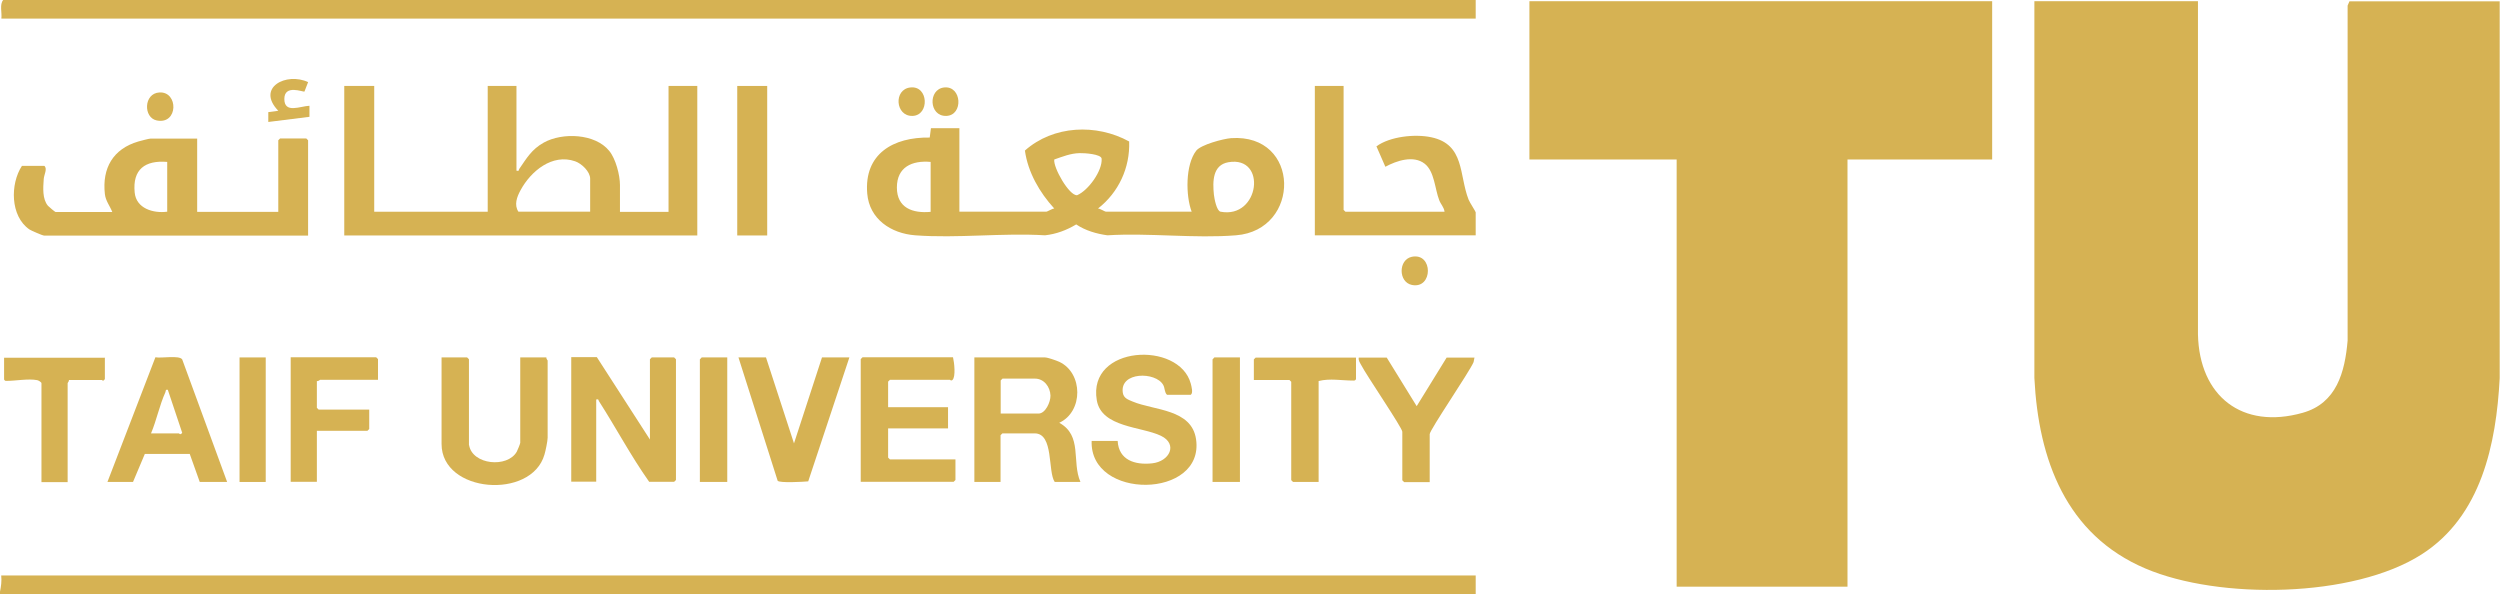 <?xml version="1.0" encoding="UTF-8"?><svg id="Layer_1" xmlns="http://www.w3.org/2000/svg" viewBox="0 0 165.21 39.26"><defs><style>.cls-1{fill:#d6b253;}</style></defs><path class="cls-1" d="M0,39.1c.07-.35.12-.69.08-1.07h97.44v1.23H0c0-.05,0-.12,0-.16Z"/><path class="cls-1" d="M145.25.08v22.02c.09,4.08,2.92,6.31,6.92,5.18,2.24-.63,2.79-2.68,2.97-4.77V.37s.12-.28.12-.28h9.93v24.9c-.23,4.37-1.22,9.12-5.15,11.64-4.52,2.9-13.4,3.01-18.26.94-5.25-2.23-7.07-7.2-7.34-12.59V.08h10.8Z"/><polygon class="cls-1" points="131.65 .08 131.65 10.54 122.09 10.54 122.09 38.77 110.8 38.77 110.8 10.54 101.07 10.54 101.07 .08 131.65 .08"/><path class="cls-1" d="M97.52,0v1.23H.09c.05-.39-.13-.93.12-1.23h97.31Z"/><path class="cls-1" d="M63.4,8.48v5.51h5.73c.1,0,.4-.21.54-.21-.97-1.06-1.74-2.39-1.94-3.83,1.88-1.67,4.72-1.79,6.89-.6.06,1.74-.7,3.37-2.06,4.43.14,0,.44.21.54.21h5.65c-.4-1.06-.42-3.1.3-4.03.31-.4,1.79-.79,2.3-.83,4.61-.32,4.64,6.08.33,6.42-2.73.22-5.74-.17-8.5,0-.72-.1-1.45-.31-2.06-.72-.63.38-1.32.64-2.06.72-2.79-.17-5.82.21-8.58,0-1.6-.12-3.03-1.07-3.17-2.76-.22-2.63,1.73-3.74,4.13-3.7l.08-.62h1.9ZM69.67,10.54c-.08.53.99,2.41,1.51,2.36.74-.31,1.68-1.62,1.62-2.41-.02-.31-1.15-.38-1.45-.37-.6.01-1.13.23-1.68.42ZM61.5,10.7c-1.23-.11-2.23.34-2.23,1.69,0,1.35,1.04,1.72,2.23,1.61v-3.29ZM81.18,10.72c-1.05.18-1.05,1.27-.96,2.15.03.26.18,1.07.44,1.12,2.59.49,3.09-3.71.52-3.27Z"/><path class="cls-1" d="M24.73,5.68v8.31h7.5V5.68h1.9v5.6c.2.04.13-.03.18-.11.49-.71.82-1.3,1.63-1.75,1.23-.68,3.39-.6,4.32.55.43.52.71,1.6.71,2.26v1.77h3.21V5.68h1.9v9.88h-23.33V5.68h1.98ZM39,13.99v-2.18c0-.47-.56-1-.99-1.15-1.51-.53-2.93.65-3.61,1.91-.24.44-.44.97-.14,1.42h4.74Z"/><path class="cls-1" d="M13.03,9.14v4.86h5.36v-4.73l.12-.12h1.73l.12.12v6.3H2.93c-.12,0-.85-.32-.99-.41-1.27-.88-1.27-3.01-.49-4.2h1.48c.22.19-.02.58-.04.87-.04.58-.1,1.32.28,1.77.05.06.47.41.5.41h3.75c-.16-.41-.44-.73-.49-1.19-.19-1.71.54-2.98,2.21-3.47.15-.04.7-.19.8-.19h3.09ZM11.05,10.7c-1.46-.12-2.3.49-2.15,2.02.1,1.06,1.23,1.39,2.15,1.27v-3.29Z"/><path class="cls-1" d="M88.79,5.68v8.19l.12.12h6.55c-.03-.29-.25-.49-.35-.76-.29-.74-.31-1.9-.96-2.41-.74-.58-1.86-.2-2.6.2l-.59-1.35c.89-.65,2.54-.83,3.62-.6,2.23.47,1.83,2.49,2.47,4.12.08.2.47.79.47.84v1.52h-10.63V5.68h1.9Z"/><path class="cls-1" d="M42.95,29.05v-5.31l.12-.12h1.48l.12.12v7.98l-.12.12h-1.65c-1.21-1.71-2.19-3.57-3.32-5.33-.05-.08,0-.15-.18-.11v5.43h-1.65v-8.23h1.69l3.5,5.43Z"/><path class="cls-1" d="M71.39,31.85h-1.69c-.47-.68-.05-3.21-1.32-3.21h-2.14l-.12.12v3.09h-1.73v-8.23h4.66c.18,0,.75.2.95.29,1.58.74,1.6,3.29,0,4.03,1.55.85.81,2.56,1.4,3.91ZM66.12,27.33h2.51c.46,0,.8-.77.79-1.19-.02-.57-.42-1.12-1.03-1.12h-2.14l-.12.12v2.18Z"/><path class="cls-1" d="M62.98,23.62c.08.32.19,1.29-.04,1.49-.1.08-.14-.01-.17-.01h-3.96l-.12.12v1.69h3.96v1.4h-3.96v1.93l.12.12h4.33v1.36l-.12.12h-6.14v-8.11l.12-.12h5.98Z"/><path class="cls-1" d="M72.13,29.14h1.73c.07,1.27,1.15,1.6,2.27,1.48,1.16-.12,1.73-1.27.59-1.82-1.28-.62-3.93-.54-4.24-2.35-.62-3.65,5.45-3.93,6.21-1.1.05.2.17.62,0,.74h-1.57c-.18-.18-.13-.44-.25-.65-.49-.89-2.89-.89-2.67.52.06.36.35.45.66.58,1.41.59,3.89.48,4.18,2.49.57,3.95-7.05,4.04-6.9.1Z"/><path class="cls-1" d="M31,29.42c.22,1.3,2.53,1.52,3.15.43.05-.09.23-.53.23-.59v-5.64h1.73c-.03.08.08.18.08.21v5.1c0,.2-.14.89-.21,1.11-.86,3-6.8,2.55-6.8-.7v-5.72h1.69l.12.12v5.68Z"/><path class="cls-1" d="M15.01,31.85h-1.81l-.66-1.85h-2.97s-.78,1.85-.78,1.85h-1.69l3.17-8.24c.38.08,1.57-.15,1.77.14l2.97,8.1ZM9.98,28.64h1.85s.09.14.21-.04l-.95-2.84c-.17-.03-.12.06-.16.16-.39.86-.58,1.84-.95,2.72Z"/><path class="cls-1" d="M50.62,23.62l1.85,5.68,1.85-5.68h1.81l-2.72,8.19c-.31.03-1.9.12-2.02-.04l-2.59-8.15h1.81Z"/><path class="cls-1" d="M24.98,25.1h-3.83s-.13.11-.21.08v1.77l.12.12h3.34v1.28l-.12.12h-3.34v3.37h-1.73v-8.23h5.65l.12.12v1.36Z"/><path class="cls-1" d="M97.44,23.62l-.06.31c-.26.63-2.9,4.48-2.9,4.76v3.17h-1.69l-.12-.12v-3.21c0-.26-2.4-3.77-2.73-4.43-.08-.15-.18-.28-.15-.47h1.85l1.98,3.21,1.98-3.21h1.85Z"/><path class="cls-1" d="M89.61,23.62v1.44c-.06.08-.07.09-.17.09-.76,0-1.56-.16-2.3.03v6.67h-1.69l-.12-.12v-6.5l-.12-.12h-2.35v-1.36l.12-.12h6.64Z"/><path class="cls-1" d="M6.93,23.62v1.44l-.12.11s-.06-.06-.08-.06h-2.18c.03.08-.08.18-.08.21v6.54h-1.73v-6.54c0-.06-.2-.19-.29-.2-.58-.11-1.42.05-2.01.05-.1,0-.11,0-.17-.09v-1.44h6.68Z"/><rect class="cls-1" x="48.72" y="5.68" width="1.98" height="9.88"/><polygon class="cls-1" points="48.06 23.62 48.06 31.85 46.25 31.85 46.25 23.75 46.37 23.62 48.06 23.62"/><polygon class="cls-1" points="81.94 23.62 81.94 31.85 80.13 31.85 80.13 23.75 80.25 23.62 81.94 23.62"/><rect class="cls-1" x="15.83" y="23.62" width="1.73" height="8.23"/><path class="cls-1" d="M20.36,5.43l-.24.62c-.08.05-1.33-.5-1.33.49s1.06.47,1.66.45v.73s-2.72.34-2.72.34v-.65s.66-.09.66-.09c-1.48-1.53.53-2.57,1.98-1.89Z"/><path class="cls-1" d="M93.3,16.97c1.42-.29,1.41,2.15,0,1.86-.9-.19-.9-1.67,0-1.86Z"/><path class="cls-1" d="M60.16,5.78c1.21-.14,1.28,1.85.14,1.88s-1.26-1.76-.14-1.88Z"/><path class="cls-1" d="M10.53,6.11c1.27-.08,1.26,2.14-.17,1.85-.9-.18-.87-1.79.17-1.85Z"/><path class="cls-1" d="M62.39,5.78c1.18-.13,1.29,1.85.14,1.88s-1.21-1.76-.14-1.88Z"/></svg>
